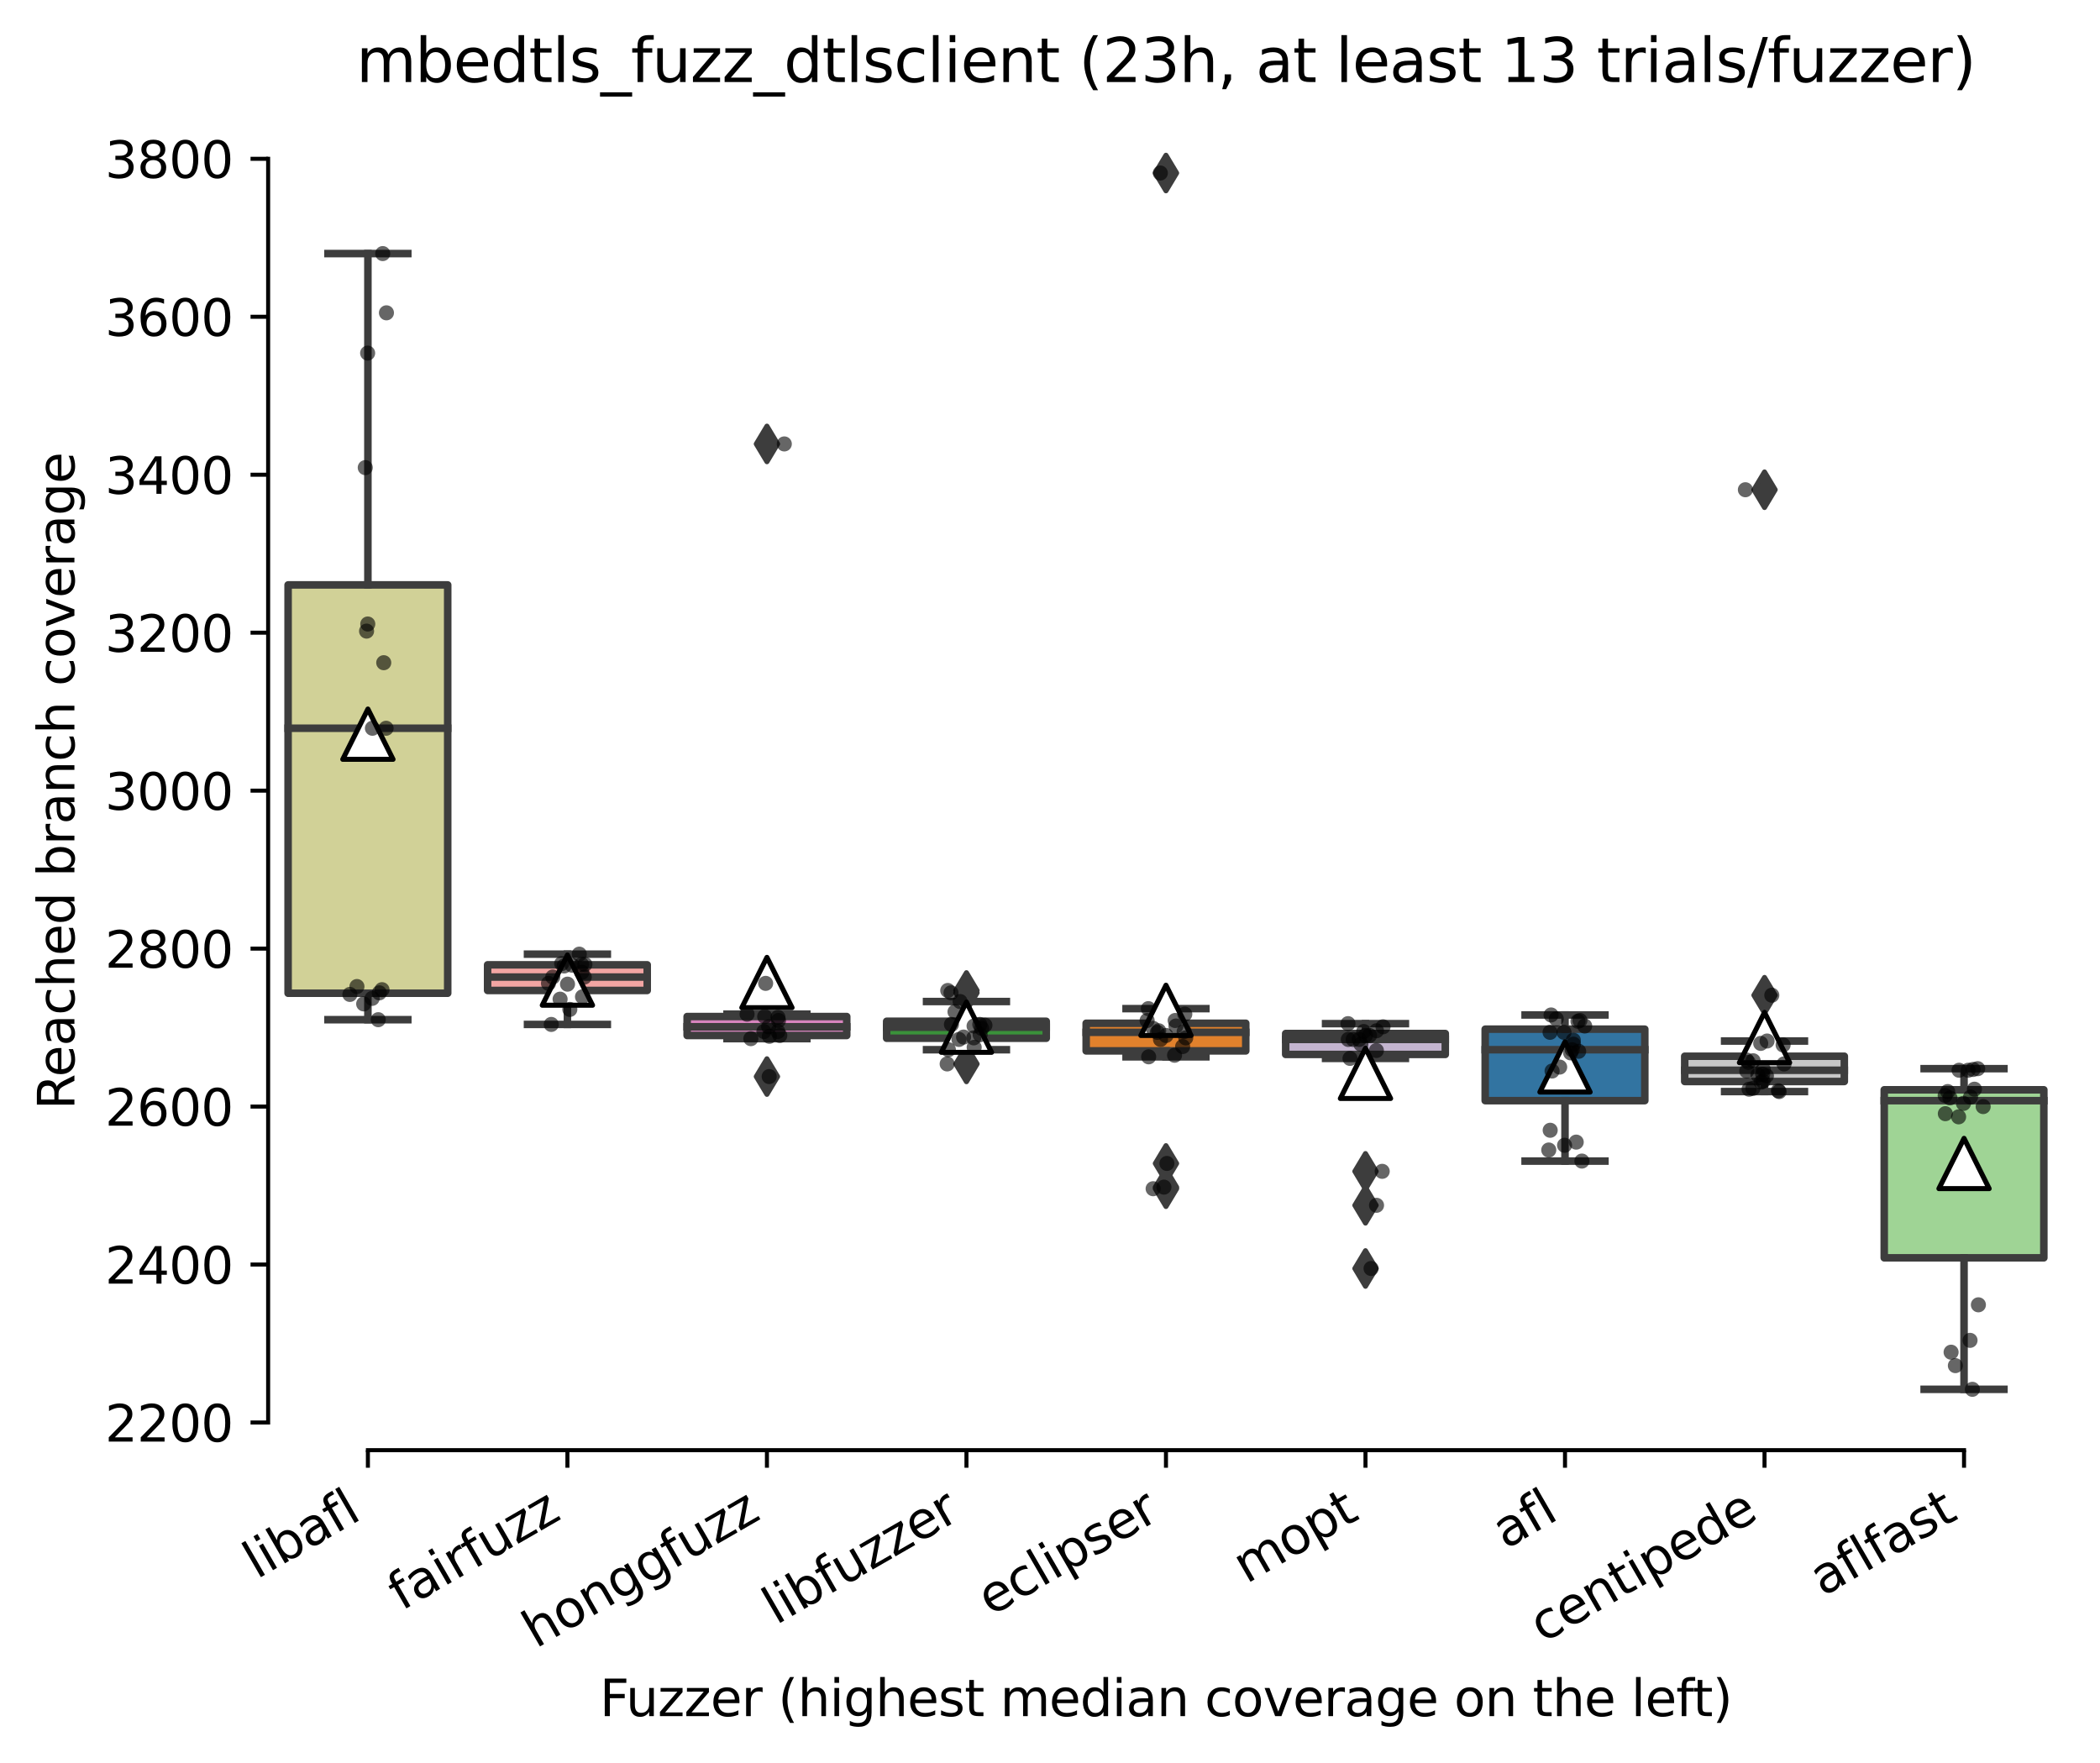 <?xml version="1.0" encoding="utf-8" standalone="no"?>
<!DOCTYPE svg PUBLIC "-//W3C//DTD SVG 1.1//EN"
  "http://www.w3.org/Graphics/SVG/1.1/DTD/svg11.dtd">
<svg xmlns:xlink="http://www.w3.org/1999/xlink" width="417.648pt" height="350.612pt" viewBox="0 0 417.648 350.612" xmlns="http://www.w3.org/2000/svg" version="1.1">
 <defs>
  <style type="text/css">*{stroke-linejoin: round; stroke-linecap: butt}</style>
 </defs>
 <g id="figure_1">
  <g id="patch_1">
   <path d="M 0 350.612 
L 417.648 350.612 
L 417.648 0 
L 0 0 
z
" style="fill: #ffffff"/>
  </g>
  <g id="axes_1">
   <g id="patch_2">
    <path d="M 53.328 288.43 
L 410.448 288.43 
L 410.448 22.318 
L 53.328 22.318 
z
" style="fill: #ffffff"/>
   </g>
   <g id="patch_3">
    <path d="M 57.296 197.553 
L 89.04 197.553 
L 89.04 116.337 
L 57.296 116.337 
L 57.296 197.553 
z
" clip-path="url(#pa4bce9bf0c)" style="fill: #d1d197; stroke: #3d3d3d; stroke-width: 1.5; stroke-linejoin: miter"/>
   </g>
   <g id="patch_4">
    <path d="M 96.976 197.003 
L 128.72 197.003 
L 128.72 191.898 
L 96.976 191.898 
L 96.976 197.003 
z
" clip-path="url(#pa4bce9bf0c)" style="fill: #f2a5a3; stroke: #3d3d3d; stroke-width: 1.5; stroke-linejoin: miter"/>
   </g>
   <g id="patch_5">
    <path d="M 136.656 205.957 
L 168.4 205.957 
L 168.4 202.187 
L 136.656 202.187 
L 136.656 205.957 
z
" clip-path="url(#pa4bce9bf0c)" style="fill: #d684bd; stroke: #3d3d3d; stroke-width: 1.5; stroke-linejoin: miter"/>
   </g>
   <g id="patch_6">
    <path d="M 176.336 206.507 
L 208.08 206.507 
L 208.08 203.13 
L 176.336 203.13 
L 176.336 206.507 
z
" clip-path="url(#pa4bce9bf0c)" style="fill: #3a923a; stroke: #3d3d3d; stroke-width: 1.5; stroke-linejoin: miter"/>
   </g>
   <g id="patch_7">
    <path d="M 216.016 209.021 
L 247.76 209.021 
L 247.76 203.522 
L 216.016 203.522 
L 216.016 209.021 
z
" clip-path="url(#pa4bce9bf0c)" style="fill: #e1812c; stroke: #3d3d3d; stroke-width: 1.5; stroke-linejoin: miter"/>
   </g>
   <g id="patch_8">
    <path d="M 255.696 209.728 
L 287.44 209.728 
L 287.44 205.565 
L 255.696 205.565 
L 255.696 209.728 
z
" clip-path="url(#pa4bce9bf0c)" style="fill: #c4b5d0; stroke: #3d3d3d; stroke-width: 1.5; stroke-linejoin: miter"/>
   </g>
   <g id="patch_9">
    <path d="M 295.376 218.917 
L 327.12 218.917 
L 327.12 204.701 
L 295.376 204.701 
L 295.376 218.917 
z
" clip-path="url(#pa4bce9bf0c)" style="fill: #3274a1; stroke: #3d3d3d; stroke-width: 1.5; stroke-linejoin: miter"/>
   </g>
   <g id="patch_10">
    <path d="M 335.056 215.108 
L 366.8 215.108 
L 366.8 210.081 
L 335.056 210.081 
L 335.056 215.108 
z
" clip-path="url(#pa4bce9bf0c)" style="fill: #c7c7c7; stroke: #3d3d3d; stroke-width: 1.5; stroke-linejoin: miter"/>
   </g>
   <g id="patch_11">
    <path d="M 374.736 250.178 
L 406.48 250.178 
L 406.48 216.757 
L 374.736 216.757 
L 374.736 250.178 
z
" clip-path="url(#pa4bce9bf0c)" style="fill: #9fd495; stroke: #3d3d3d; stroke-width: 1.5; stroke-linejoin: miter"/>
   </g>
   <g id="matplotlib.axis_1">
    <g id="xtick_1">
     <g id="line2d_1">
      <defs>
       <path id="mec949f709b" d="M 0 0 
L 0 3.5 
" style="stroke: #000000; stroke-width: 0.8"/>
      </defs>
      <g>
       <use xlink:href="#mec949f709b" x="73.168" y="288.43" style="stroke: #000000; stroke-width: 0.8"/>
      </g>
     </g>
     <g id="text_1">
      <!-- libafl -->
      <g transform="translate(51.057 314.176) rotate(-30) scale(0.1 -0.1)">
       <defs>
        <path id="DejaVuSans-6c" d="M 603 4863 
L 1178 4863 
L 1178 0 
L 603 0 
L 603 4863 
z
" transform="scale(0.016)"/>
        <path id="DejaVuSans-69" d="M 603 3500 
L 1178 3500 
L 1178 0 
L 603 0 
L 603 3500 
z
M 603 4863 
L 1178 4863 
L 1178 4134 
L 603 4134 
L 603 4863 
z
" transform="scale(0.016)"/>
        <path id="DejaVuSans-62" d="M 3116 1747 
Q 3116 2381 2855 2742 
Q 2594 3103 2138 3103 
Q 1681 3103 1420 2742 
Q 1159 2381 1159 1747 
Q 1159 1113 1420 752 
Q 1681 391 2138 391 
Q 2594 391 2855 752 
Q 3116 1113 3116 1747 
z
M 1159 2969 
Q 1341 3281 1617 3432 
Q 1894 3584 2278 3584 
Q 2916 3584 3314 3078 
Q 3713 2572 3713 1747 
Q 3713 922 3314 415 
Q 2916 -91 2278 -91 
Q 1894 -91 1617 61 
Q 1341 213 1159 525 
L 1159 0 
L 581 0 
L 581 4863 
L 1159 4863 
L 1159 2969 
z
" transform="scale(0.016)"/>
        <path id="DejaVuSans-61" d="M 2194 1759 
Q 1497 1759 1228 1600 
Q 959 1441 959 1056 
Q 959 750 1161 570 
Q 1363 391 1709 391 
Q 2188 391 2477 730 
Q 2766 1069 2766 1631 
L 2766 1759 
L 2194 1759 
z
M 3341 1997 
L 3341 0 
L 2766 0 
L 2766 531 
Q 2569 213 2275 61 
Q 1981 -91 1556 -91 
Q 1019 -91 701 211 
Q 384 513 384 1019 
Q 384 1609 779 1909 
Q 1175 2209 1959 2209 
L 2766 2209 
L 2766 2266 
Q 2766 2663 2505 2880 
Q 2244 3097 1772 3097 
Q 1472 3097 1187 3025 
Q 903 2953 641 2809 
L 641 3341 
Q 956 3463 1253 3523 
Q 1550 3584 1831 3584 
Q 2591 3584 2966 3190 
Q 3341 2797 3341 1997 
z
" transform="scale(0.016)"/>
        <path id="DejaVuSans-66" d="M 2375 4863 
L 2375 4384 
L 1825 4384 
Q 1516 4384 1395 4259 
Q 1275 4134 1275 3809 
L 1275 3500 
L 2222 3500 
L 2222 3053 
L 1275 3053 
L 1275 0 
L 697 0 
L 697 3053 
L 147 3053 
L 147 3500 
L 697 3500 
L 697 3744 
Q 697 4328 969 4595 
Q 1241 4863 1831 4863 
L 2375 4863 
z
" transform="scale(0.016)"/>
       </defs>
       <use xlink:href="#DejaVuSans-6c"/>
       <use xlink:href="#DejaVuSans-69" x="27.783"/>
       <use xlink:href="#DejaVuSans-62" x="55.566"/>
       <use xlink:href="#DejaVuSans-61" x="119.043"/>
       <use xlink:href="#DejaVuSans-66" x="180.322"/>
       <use xlink:href="#DejaVuSans-6c" x="215.527"/>
      </g>
     </g>
    </g>
    <g id="xtick_2">
     <g id="line2d_2">
      <g>
       <use xlink:href="#mec949f709b" x="112.848" y="288.43" style="stroke: #000000; stroke-width: 0.8"/>
      </g>
     </g>
     <g id="text_2">
      <!-- fairfuzz -->
      <g transform="translate(79.859 320.457) rotate(-30) scale(0.1 -0.1)">
       <defs>
        <path id="DejaVuSans-72" d="M 2631 2963 
Q 2534 3019 2420 3045 
Q 2306 3072 2169 3072 
Q 1681 3072 1420 2755 
Q 1159 2438 1159 1844 
L 1159 0 
L 581 0 
L 581 3500 
L 1159 3500 
L 1159 2956 
Q 1341 3275 1631 3429 
Q 1922 3584 2338 3584 
Q 2397 3584 2469 3576 
Q 2541 3569 2628 3553 
L 2631 2963 
z
" transform="scale(0.016)"/>
        <path id="DejaVuSans-75" d="M 544 1381 
L 544 3500 
L 1119 3500 
L 1119 1403 
Q 1119 906 1312 657 
Q 1506 409 1894 409 
Q 2359 409 2629 706 
Q 2900 1003 2900 1516 
L 2900 3500 
L 3475 3500 
L 3475 0 
L 2900 0 
L 2900 538 
Q 2691 219 2414 64 
Q 2138 -91 1772 -91 
Q 1169 -91 856 284 
Q 544 659 544 1381 
z
M 1991 3584 
L 1991 3584 
z
" transform="scale(0.016)"/>
        <path id="DejaVuSans-7a" d="M 353 3500 
L 3084 3500 
L 3084 2975 
L 922 459 
L 3084 459 
L 3084 0 
L 275 0 
L 275 525 
L 2438 3041 
L 353 3041 
L 353 3500 
z
" transform="scale(0.016)"/>
       </defs>
       <use xlink:href="#DejaVuSans-66"/>
       <use xlink:href="#DejaVuSans-61" x="35.205"/>
       <use xlink:href="#DejaVuSans-69" x="96.484"/>
       <use xlink:href="#DejaVuSans-72" x="124.268"/>
       <use xlink:href="#DejaVuSans-66" x="165.381"/>
       <use xlink:href="#DejaVuSans-75" x="200.586"/>
       <use xlink:href="#DejaVuSans-7a" x="263.965"/>
       <use xlink:href="#DejaVuSans-7a" x="316.455"/>
      </g>
     </g>
    </g>
    <g id="xtick_3">
     <g id="line2d_3">
      <g>
       <use xlink:href="#mec949f709b" x="152.528" y="288.43" style="stroke: #000000; stroke-width: 0.8"/>
      </g>
     </g>
     <g id="text_3">
      <!-- honggfuzz -->
      <g transform="translate(106.589 327.933) rotate(-30) scale(0.1 -0.1)">
       <defs>
        <path id="DejaVuSans-68" d="M 3513 2113 
L 3513 0 
L 2938 0 
L 2938 2094 
Q 2938 2591 2744 2837 
Q 2550 3084 2163 3084 
Q 1697 3084 1428 2787 
Q 1159 2491 1159 1978 
L 1159 0 
L 581 0 
L 581 4863 
L 1159 4863 
L 1159 2956 
Q 1366 3272 1645 3428 
Q 1925 3584 2291 3584 
Q 2894 3584 3203 3211 
Q 3513 2838 3513 2113 
z
" transform="scale(0.016)"/>
        <path id="DejaVuSans-6f" d="M 1959 3097 
Q 1497 3097 1228 2736 
Q 959 2375 959 1747 
Q 959 1119 1226 758 
Q 1494 397 1959 397 
Q 2419 397 2687 759 
Q 2956 1122 2956 1747 
Q 2956 2369 2687 2733 
Q 2419 3097 1959 3097 
z
M 1959 3584 
Q 2709 3584 3137 3096 
Q 3566 2609 3566 1747 
Q 3566 888 3137 398 
Q 2709 -91 1959 -91 
Q 1206 -91 779 398 
Q 353 888 353 1747 
Q 353 2609 779 3096 
Q 1206 3584 1959 3584 
z
" transform="scale(0.016)"/>
        <path id="DejaVuSans-6e" d="M 3513 2113 
L 3513 0 
L 2938 0 
L 2938 2094 
Q 2938 2591 2744 2837 
Q 2550 3084 2163 3084 
Q 1697 3084 1428 2787 
Q 1159 2491 1159 1978 
L 1159 0 
L 581 0 
L 581 3500 
L 1159 3500 
L 1159 2956 
Q 1366 3272 1645 3428 
Q 1925 3584 2291 3584 
Q 2894 3584 3203 3211 
Q 3513 2838 3513 2113 
z
" transform="scale(0.016)"/>
        <path id="DejaVuSans-67" d="M 2906 1791 
Q 2906 2416 2648 2759 
Q 2391 3103 1925 3103 
Q 1463 3103 1205 2759 
Q 947 2416 947 1791 
Q 947 1169 1205 825 
Q 1463 481 1925 481 
Q 2391 481 2648 825 
Q 2906 1169 2906 1791 
z
M 3481 434 
Q 3481 -459 3084 -895 
Q 2688 -1331 1869 -1331 
Q 1566 -1331 1297 -1286 
Q 1028 -1241 775 -1147 
L 775 -588 
Q 1028 -725 1275 -790 
Q 1522 -856 1778 -856 
Q 2344 -856 2625 -561 
Q 2906 -266 2906 331 
L 2906 616 
Q 2728 306 2450 153 
Q 2172 0 1784 0 
Q 1141 0 747 490 
Q 353 981 353 1791 
Q 353 2603 747 3093 
Q 1141 3584 1784 3584 
Q 2172 3584 2450 3431 
Q 2728 3278 2906 2969 
L 2906 3500 
L 3481 3500 
L 3481 434 
z
" transform="scale(0.016)"/>
       </defs>
       <use xlink:href="#DejaVuSans-68"/>
       <use xlink:href="#DejaVuSans-6f" x="63.379"/>
       <use xlink:href="#DejaVuSans-6e" x="124.561"/>
       <use xlink:href="#DejaVuSans-67" x="187.939"/>
       <use xlink:href="#DejaVuSans-67" x="251.416"/>
       <use xlink:href="#DejaVuSans-66" x="314.893"/>
       <use xlink:href="#DejaVuSans-75" x="350.098"/>
       <use xlink:href="#DejaVuSans-7a" x="413.477"/>
       <use xlink:href="#DejaVuSans-7a" x="465.967"/>
      </g>
     </g>
    </g>
    <g id="xtick_4">
     <g id="line2d_4">
      <g>
       <use xlink:href="#mec949f709b" x="192.208" y="288.43" style="stroke: #000000; stroke-width: 0.8"/>
      </g>
     </g>
     <g id="text_4">
      <!-- libfuzzer -->
      <g transform="translate(154.342 323.272) rotate(-30) scale(0.1 -0.1)">
       <defs>
        <path id="DejaVuSans-65" d="M 3597 1894 
L 3597 1613 
L 953 1613 
Q 991 1019 1311 708 
Q 1631 397 2203 397 
Q 2534 397 2845 478 
Q 3156 559 3463 722 
L 3463 178 
Q 3153 47 2828 -22 
Q 2503 -91 2169 -91 
Q 1331 -91 842 396 
Q 353 884 353 1716 
Q 353 2575 817 3079 
Q 1281 3584 2069 3584 
Q 2775 3584 3186 3129 
Q 3597 2675 3597 1894 
z
M 3022 2063 
Q 3016 2534 2758 2815 
Q 2500 3097 2075 3097 
Q 1594 3097 1305 2825 
Q 1016 2553 972 2059 
L 3022 2063 
z
" transform="scale(0.016)"/>
       </defs>
       <use xlink:href="#DejaVuSans-6c"/>
       <use xlink:href="#DejaVuSans-69" x="27.783"/>
       <use xlink:href="#DejaVuSans-62" x="55.566"/>
       <use xlink:href="#DejaVuSans-66" x="119.043"/>
       <use xlink:href="#DejaVuSans-75" x="154.248"/>
       <use xlink:href="#DejaVuSans-7a" x="217.627"/>
       <use xlink:href="#DejaVuSans-7a" x="270.117"/>
       <use xlink:href="#DejaVuSans-65" x="322.607"/>
       <use xlink:href="#DejaVuSans-72" x="384.131"/>
      </g>
     </g>
    </g>
    <g id="xtick_5">
     <g id="line2d_5">
      <g>
       <use xlink:href="#mec949f709b" x="231.888" y="288.43" style="stroke: #000000; stroke-width: 0.8"/>
      </g>
     </g>
     <g id="text_5">
      <!-- eclipser -->
      <g transform="translate(197.048 321.525) rotate(-30) scale(0.1 -0.1)">
       <defs>
        <path id="DejaVuSans-63" d="M 3122 3366 
L 3122 2828 
Q 2878 2963 2633 3030 
Q 2388 3097 2138 3097 
Q 1578 3097 1268 2742 
Q 959 2388 959 1747 
Q 959 1106 1268 751 
Q 1578 397 2138 397 
Q 2388 397 2633 464 
Q 2878 531 3122 666 
L 3122 134 
Q 2881 22 2623 -34 
Q 2366 -91 2075 -91 
Q 1284 -91 818 406 
Q 353 903 353 1747 
Q 353 2603 823 3093 
Q 1294 3584 2113 3584 
Q 2378 3584 2631 3529 
Q 2884 3475 3122 3366 
z
" transform="scale(0.016)"/>
        <path id="DejaVuSans-70" d="M 1159 525 
L 1159 -1331 
L 581 -1331 
L 581 3500 
L 1159 3500 
L 1159 2969 
Q 1341 3281 1617 3432 
Q 1894 3584 2278 3584 
Q 2916 3584 3314 3078 
Q 3713 2572 3713 1747 
Q 3713 922 3314 415 
Q 2916 -91 2278 -91 
Q 1894 -91 1617 61 
Q 1341 213 1159 525 
z
M 3116 1747 
Q 3116 2381 2855 2742 
Q 2594 3103 2138 3103 
Q 1681 3103 1420 2742 
Q 1159 2381 1159 1747 
Q 1159 1113 1420 752 
Q 1681 391 2138 391 
Q 2594 391 2855 752 
Q 3116 1113 3116 1747 
z
" transform="scale(0.016)"/>
        <path id="DejaVuSans-73" d="M 2834 3397 
L 2834 2853 
Q 2591 2978 2328 3040 
Q 2066 3103 1784 3103 
Q 1356 3103 1142 2972 
Q 928 2841 928 2578 
Q 928 2378 1081 2264 
Q 1234 2150 1697 2047 
L 1894 2003 
Q 2506 1872 2764 1633 
Q 3022 1394 3022 966 
Q 3022 478 2636 193 
Q 2250 -91 1575 -91 
Q 1294 -91 989 -36 
Q 684 19 347 128 
L 347 722 
Q 666 556 975 473 
Q 1284 391 1588 391 
Q 1994 391 2212 530 
Q 2431 669 2431 922 
Q 2431 1156 2273 1281 
Q 2116 1406 1581 1522 
L 1381 1569 
Q 847 1681 609 1914 
Q 372 2147 372 2553 
Q 372 3047 722 3315 
Q 1072 3584 1716 3584 
Q 2034 3584 2315 3537 
Q 2597 3491 2834 3397 
z
" transform="scale(0.016)"/>
       </defs>
       <use xlink:href="#DejaVuSans-65"/>
       <use xlink:href="#DejaVuSans-63" x="61.523"/>
       <use xlink:href="#DejaVuSans-6c" x="116.504"/>
       <use xlink:href="#DejaVuSans-69" x="144.287"/>
       <use xlink:href="#DejaVuSans-70" x="172.07"/>
       <use xlink:href="#DejaVuSans-73" x="235.547"/>
       <use xlink:href="#DejaVuSans-65" x="287.646"/>
       <use xlink:href="#DejaVuSans-72" x="349.17"/>
      </g>
     </g>
    </g>
    <g id="xtick_6">
     <g id="line2d_6">
      <g>
       <use xlink:href="#mec949f709b" x="271.568" y="288.43" style="stroke: #000000; stroke-width: 0.8"/>
      </g>
     </g>
     <g id="text_6">
      <!-- mopt -->
      <g transform="translate(247.901 315.075) rotate(-30) scale(0.1 -0.1)">
       <defs>
        <path id="DejaVuSans-6d" d="M 3328 2828 
Q 3544 3216 3844 3400 
Q 4144 3584 4550 3584 
Q 5097 3584 5394 3201 
Q 5691 2819 5691 2113 
L 5691 0 
L 5113 0 
L 5113 2094 
Q 5113 2597 4934 2840 
Q 4756 3084 4391 3084 
Q 3944 3084 3684 2787 
Q 3425 2491 3425 1978 
L 3425 0 
L 2847 0 
L 2847 2094 
Q 2847 2600 2669 2842 
Q 2491 3084 2119 3084 
Q 1678 3084 1418 2786 
Q 1159 2488 1159 1978 
L 1159 0 
L 581 0 
L 581 3500 
L 1159 3500 
L 1159 2956 
Q 1356 3278 1631 3431 
Q 1906 3584 2284 3584 
Q 2666 3584 2933 3390 
Q 3200 3197 3328 2828 
z
" transform="scale(0.016)"/>
        <path id="DejaVuSans-74" d="M 1172 4494 
L 1172 3500 
L 2356 3500 
L 2356 3053 
L 1172 3053 
L 1172 1153 
Q 1172 725 1289 603 
Q 1406 481 1766 481 
L 2356 481 
L 2356 0 
L 1766 0 
Q 1100 0 847 248 
Q 594 497 594 1153 
L 594 3053 
L 172 3053 
L 172 3500 
L 594 3500 
L 594 4494 
L 1172 4494 
z
" transform="scale(0.016)"/>
       </defs>
       <use xlink:href="#DejaVuSans-6d"/>
       <use xlink:href="#DejaVuSans-6f" x="97.412"/>
       <use xlink:href="#DejaVuSans-70" x="158.594"/>
       <use xlink:href="#DejaVuSans-74" x="222.07"/>
      </g>
     </g>
    </g>
    <g id="xtick_7">
     <g id="line2d_7">
      <g>
       <use xlink:href="#mec949f709b" x="311.248" y="288.43" style="stroke: #000000; stroke-width: 0.8"/>
      </g>
     </g>
     <g id="text_7">
      <!-- afl -->
      <g transform="translate(299.447 308.224) rotate(-30) scale(0.1 -0.1)">
       <use xlink:href="#DejaVuSans-61"/>
       <use xlink:href="#DejaVuSans-66" x="61.279"/>
       <use xlink:href="#DejaVuSans-6c" x="96.484"/>
      </g>
     </g>
    </g>
    <g id="xtick_8">
     <g id="line2d_8">
      <g>
       <use xlink:href="#mec949f709b" x="350.928" y="288.43" style="stroke: #000000; stroke-width: 0.8"/>
      </g>
     </g>
     <g id="text_8">
      <!-- centipede -->
      <g transform="translate(306.855 326.856) rotate(-30) scale(0.1 -0.1)">
       <defs>
        <path id="DejaVuSans-64" d="M 2906 2969 
L 2906 4863 
L 3481 4863 
L 3481 0 
L 2906 0 
L 2906 525 
Q 2725 213 2448 61 
Q 2172 -91 1784 -91 
Q 1150 -91 751 415 
Q 353 922 353 1747 
Q 353 2572 751 3078 
Q 1150 3584 1784 3584 
Q 2172 3584 2448 3432 
Q 2725 3281 2906 2969 
z
M 947 1747 
Q 947 1113 1208 752 
Q 1469 391 1925 391 
Q 2381 391 2643 752 
Q 2906 1113 2906 1747 
Q 2906 2381 2643 2742 
Q 2381 3103 1925 3103 
Q 1469 3103 1208 2742 
Q 947 2381 947 1747 
z
" transform="scale(0.016)"/>
       </defs>
       <use xlink:href="#DejaVuSans-63"/>
       <use xlink:href="#DejaVuSans-65" x="54.98"/>
       <use xlink:href="#DejaVuSans-6e" x="116.504"/>
       <use xlink:href="#DejaVuSans-74" x="179.883"/>
       <use xlink:href="#DejaVuSans-69" x="219.092"/>
       <use xlink:href="#DejaVuSans-70" x="246.875"/>
       <use xlink:href="#DejaVuSans-65" x="310.352"/>
       <use xlink:href="#DejaVuSans-64" x="371.875"/>
       <use xlink:href="#DejaVuSans-65" x="435.352"/>
      </g>
     </g>
    </g>
    <g id="xtick_9">
     <g id="line2d_9">
      <g>
       <use xlink:href="#mec949f709b" x="390.608" y="288.43" style="stroke: #000000; stroke-width: 0.8"/>
      </g>
     </g>
     <g id="text_9">
      <!-- aflfast -->
      <g transform="translate(362.544 317.613) rotate(-30) scale(0.1 -0.1)">
       <use xlink:href="#DejaVuSans-61"/>
       <use xlink:href="#DejaVuSans-66" x="61.279"/>
       <use xlink:href="#DejaVuSans-6c" x="96.484"/>
       <use xlink:href="#DejaVuSans-66" x="124.268"/>
       <use xlink:href="#DejaVuSans-61" x="159.473"/>
       <use xlink:href="#DejaVuSans-73" x="220.752"/>
       <use xlink:href="#DejaVuSans-74" x="272.852"/>
      </g>
     </g>
    </g>
    <g id="text_10">
     <!-- Fuzzer (highest median coverage on the left) -->
     <g transform="translate(119.27 341.333) scale(0.1 -0.1)">
      <defs>
       <path id="DejaVuSans-46" d="M 628 4666 
L 3309 4666 
L 3309 4134 
L 1259 4134 
L 1259 2759 
L 3109 2759 
L 3109 2228 
L 1259 2228 
L 1259 0 
L 628 0 
L 628 4666 
z
" transform="scale(0.016)"/>
       <path id="DejaVuSans-20" transform="scale(0.016)"/>
       <path id="DejaVuSans-28" d="M 1984 4856 
Q 1566 4138 1362 3434 
Q 1159 2731 1159 2009 
Q 1159 1288 1364 580 
Q 1569 -128 1984 -844 
L 1484 -844 
Q 1016 -109 783 600 
Q 550 1309 550 2009 
Q 550 2706 781 3412 
Q 1013 4119 1484 4856 
L 1984 4856 
z
" transform="scale(0.016)"/>
       <path id="DejaVuSans-76" d="M 191 3500 
L 800 3500 
L 1894 563 
L 2988 3500 
L 3597 3500 
L 2284 0 
L 1503 0 
L 191 3500 
z
" transform="scale(0.016)"/>
       <path id="DejaVuSans-29" d="M 513 4856 
L 1013 4856 
Q 1481 4119 1714 3412 
Q 1947 2706 1947 2009 
Q 1947 1309 1714 600 
Q 1481 -109 1013 -844 
L 513 -844 
Q 928 -128 1133 580 
Q 1338 1288 1338 2009 
Q 1338 2731 1133 3434 
Q 928 4138 513 4856 
z
" transform="scale(0.016)"/>
      </defs>
      <use xlink:href="#DejaVuSans-46"/>
      <use xlink:href="#DejaVuSans-75" x="52.02"/>
      <use xlink:href="#DejaVuSans-7a" x="115.398"/>
      <use xlink:href="#DejaVuSans-7a" x="167.889"/>
      <use xlink:href="#DejaVuSans-65" x="220.379"/>
      <use xlink:href="#DejaVuSans-72" x="281.902"/>
      <use xlink:href="#DejaVuSans-20" x="323.016"/>
      <use xlink:href="#DejaVuSans-28" x="354.803"/>
      <use xlink:href="#DejaVuSans-68" x="393.816"/>
      <use xlink:href="#DejaVuSans-69" x="457.195"/>
      <use xlink:href="#DejaVuSans-67" x="484.979"/>
      <use xlink:href="#DejaVuSans-68" x="548.455"/>
      <use xlink:href="#DejaVuSans-65" x="611.834"/>
      <use xlink:href="#DejaVuSans-73" x="673.357"/>
      <use xlink:href="#DejaVuSans-74" x="725.457"/>
      <use xlink:href="#DejaVuSans-20" x="764.666"/>
      <use xlink:href="#DejaVuSans-6d" x="796.453"/>
      <use xlink:href="#DejaVuSans-65" x="893.865"/>
      <use xlink:href="#DejaVuSans-64" x="955.389"/>
      <use xlink:href="#DejaVuSans-69" x="1018.865"/>
      <use xlink:href="#DejaVuSans-61" x="1046.648"/>
      <use xlink:href="#DejaVuSans-6e" x="1107.928"/>
      <use xlink:href="#DejaVuSans-20" x="1171.307"/>
      <use xlink:href="#DejaVuSans-63" x="1203.094"/>
      <use xlink:href="#DejaVuSans-6f" x="1258.074"/>
      <use xlink:href="#DejaVuSans-76" x="1319.256"/>
      <use xlink:href="#DejaVuSans-65" x="1378.436"/>
      <use xlink:href="#DejaVuSans-72" x="1439.959"/>
      <use xlink:href="#DejaVuSans-61" x="1481.072"/>
      <use xlink:href="#DejaVuSans-67" x="1542.352"/>
      <use xlink:href="#DejaVuSans-65" x="1605.828"/>
      <use xlink:href="#DejaVuSans-20" x="1667.352"/>
      <use xlink:href="#DejaVuSans-6f" x="1699.139"/>
      <use xlink:href="#DejaVuSans-6e" x="1760.32"/>
      <use xlink:href="#DejaVuSans-20" x="1823.699"/>
      <use xlink:href="#DejaVuSans-74" x="1855.486"/>
      <use xlink:href="#DejaVuSans-68" x="1894.695"/>
      <use xlink:href="#DejaVuSans-65" x="1958.074"/>
      <use xlink:href="#DejaVuSans-20" x="2019.598"/>
      <use xlink:href="#DejaVuSans-6c" x="2051.385"/>
      <use xlink:href="#DejaVuSans-65" x="2079.168"/>
      <use xlink:href="#DejaVuSans-66" x="2140.691"/>
      <use xlink:href="#DejaVuSans-74" x="2174.146"/>
      <use xlink:href="#DejaVuSans-29" x="2213.355"/>
     </g>
    </g>
   </g>
   <g id="matplotlib.axis_2">
    <g id="ytick_1">
     <g id="line2d_10">
      <defs>
       <path id="mca4898eeb3" d="M 0 0 
L -3.5 0 
" style="stroke: #000000; stroke-width: 0.8"/>
      </defs>
      <g>
       <use xlink:href="#mca4898eeb3" x="53.328" y="282.932" style="stroke: #000000; stroke-width: 0.8"/>
      </g>
     </g>
     <g id="text_11">
      <!-- 2200 -->
      <g transform="translate(20.878 286.731) scale(0.1 -0.1)">
       <defs>
        <path id="DejaVuSans-32" d="M 1228 531 
L 3431 531 
L 3431 0 
L 469 0 
L 469 531 
Q 828 903 1448 1529 
Q 2069 2156 2228 2338 
Q 2531 2678 2651 2914 
Q 2772 3150 2772 3378 
Q 2772 3750 2511 3984 
Q 2250 4219 1831 4219 
Q 1534 4219 1204 4116 
Q 875 4013 500 3803 
L 500 4441 
Q 881 4594 1212 4672 
Q 1544 4750 1819 4750 
Q 2544 4750 2975 4387 
Q 3406 4025 3406 3419 
Q 3406 3131 3298 2873 
Q 3191 2616 2906 2266 
Q 2828 2175 2409 1742 
Q 1991 1309 1228 531 
z
" transform="scale(0.016)"/>
        <path id="DejaVuSans-30" d="M 2034 4250 
Q 1547 4250 1301 3770 
Q 1056 3291 1056 2328 
Q 1056 1369 1301 889 
Q 1547 409 2034 409 
Q 2525 409 2770 889 
Q 3016 1369 3016 2328 
Q 3016 3291 2770 3770 
Q 2525 4250 2034 4250 
z
M 2034 4750 
Q 2819 4750 3233 4129 
Q 3647 3509 3647 2328 
Q 3647 1150 3233 529 
Q 2819 -91 2034 -91 
Q 1250 -91 836 529 
Q 422 1150 422 2328 
Q 422 3509 836 4129 
Q 1250 4750 2034 4750 
z
" transform="scale(0.016)"/>
       </defs>
       <use xlink:href="#DejaVuSans-32"/>
       <use xlink:href="#DejaVuSans-32" x="63.623"/>
       <use xlink:href="#DejaVuSans-30" x="127.246"/>
       <use xlink:href="#DejaVuSans-30" x="190.869"/>
      </g>
     </g>
    </g>
    <g id="ytick_2">
     <g id="line2d_11">
      <g>
       <use xlink:href="#mca4898eeb3" x="53.328" y="251.514" style="stroke: #000000; stroke-width: 0.8"/>
      </g>
     </g>
     <g id="text_12">
      <!-- 2400 -->
      <g transform="translate(20.878 255.313) scale(0.1 -0.1)">
       <defs>
        <path id="DejaVuSans-34" d="M 2419 4116 
L 825 1625 
L 2419 1625 
L 2419 4116 
z
M 2253 4666 
L 3047 4666 
L 3047 1625 
L 3713 1625 
L 3713 1100 
L 3047 1100 
L 3047 0 
L 2419 0 
L 2419 1100 
L 313 1100 
L 313 1709 
L 2253 4666 
z
" transform="scale(0.016)"/>
       </defs>
       <use xlink:href="#DejaVuSans-32"/>
       <use xlink:href="#DejaVuSans-34" x="63.623"/>
       <use xlink:href="#DejaVuSans-30" x="127.246"/>
       <use xlink:href="#DejaVuSans-30" x="190.869"/>
      </g>
     </g>
    </g>
    <g id="ytick_3">
     <g id="line2d_12">
      <g>
       <use xlink:href="#mca4898eeb3" x="53.328" y="220.096" style="stroke: #000000; stroke-width: 0.8"/>
      </g>
     </g>
     <g id="text_13">
      <!-- 2600 -->
      <g transform="translate(20.878 223.895) scale(0.1 -0.1)">
       <defs>
        <path id="DejaVuSans-36" d="M 2113 2584 
Q 1688 2584 1439 2293 
Q 1191 2003 1191 1497 
Q 1191 994 1439 701 
Q 1688 409 2113 409 
Q 2538 409 2786 701 
Q 3034 994 3034 1497 
Q 3034 2003 2786 2293 
Q 2538 2584 2113 2584 
z
M 3366 4563 
L 3366 3988 
Q 3128 4100 2886 4159 
Q 2644 4219 2406 4219 
Q 1781 4219 1451 3797 
Q 1122 3375 1075 2522 
Q 1259 2794 1537 2939 
Q 1816 3084 2150 3084 
Q 2853 3084 3261 2657 
Q 3669 2231 3669 1497 
Q 3669 778 3244 343 
Q 2819 -91 2113 -91 
Q 1303 -91 875 529 
Q 447 1150 447 2328 
Q 447 3434 972 4092 
Q 1497 4750 2381 4750 
Q 2619 4750 2861 4703 
Q 3103 4656 3366 4563 
z
" transform="scale(0.016)"/>
       </defs>
       <use xlink:href="#DejaVuSans-32"/>
       <use xlink:href="#DejaVuSans-36" x="63.623"/>
       <use xlink:href="#DejaVuSans-30" x="127.246"/>
       <use xlink:href="#DejaVuSans-30" x="190.869"/>
      </g>
     </g>
    </g>
    <g id="ytick_4">
     <g id="line2d_13">
      <g>
       <use xlink:href="#mca4898eeb3" x="53.328" y="188.677" style="stroke: #000000; stroke-width: 0.8"/>
      </g>
     </g>
     <g id="text_14">
      <!-- 2800 -->
      <g transform="translate(20.878 192.477) scale(0.1 -0.1)">
       <defs>
        <path id="DejaVuSans-38" d="M 2034 2216 
Q 1584 2216 1326 1975 
Q 1069 1734 1069 1313 
Q 1069 891 1326 650 
Q 1584 409 2034 409 
Q 2484 409 2743 651 
Q 3003 894 3003 1313 
Q 3003 1734 2745 1975 
Q 2488 2216 2034 2216 
z
M 1403 2484 
Q 997 2584 770 2862 
Q 544 3141 544 3541 
Q 544 4100 942 4425 
Q 1341 4750 2034 4750 
Q 2731 4750 3128 4425 
Q 3525 4100 3525 3541 
Q 3525 3141 3298 2862 
Q 3072 2584 2669 2484 
Q 3125 2378 3379 2068 
Q 3634 1759 3634 1313 
Q 3634 634 3220 271 
Q 2806 -91 2034 -91 
Q 1263 -91 848 271 
Q 434 634 434 1313 
Q 434 1759 690 2068 
Q 947 2378 1403 2484 
z
M 1172 3481 
Q 1172 3119 1398 2916 
Q 1625 2713 2034 2713 
Q 2441 2713 2670 2916 
Q 2900 3119 2900 3481 
Q 2900 3844 2670 4047 
Q 2441 4250 2034 4250 
Q 1625 4250 1398 4047 
Q 1172 3844 1172 3481 
z
" transform="scale(0.016)"/>
       </defs>
       <use xlink:href="#DejaVuSans-32"/>
       <use xlink:href="#DejaVuSans-38" x="63.623"/>
       <use xlink:href="#DejaVuSans-30" x="127.246"/>
       <use xlink:href="#DejaVuSans-30" x="190.869"/>
      </g>
     </g>
    </g>
    <g id="ytick_5">
     <g id="line2d_14">
      <g>
       <use xlink:href="#mca4898eeb3" x="53.328" y="157.259" style="stroke: #000000; stroke-width: 0.8"/>
      </g>
     </g>
     <g id="text_15">
      <!-- 3000 -->
      <g transform="translate(20.878 161.058) scale(0.1 -0.1)">
       <defs>
        <path id="DejaVuSans-33" d="M 2597 2516 
Q 3050 2419 3304 2112 
Q 3559 1806 3559 1356 
Q 3559 666 3084 287 
Q 2609 -91 1734 -91 
Q 1441 -91 1130 -33 
Q 819 25 488 141 
L 488 750 
Q 750 597 1062 519 
Q 1375 441 1716 441 
Q 2309 441 2620 675 
Q 2931 909 2931 1356 
Q 2931 1769 2642 2001 
Q 2353 2234 1838 2234 
L 1294 2234 
L 1294 2753 
L 1863 2753 
Q 2328 2753 2575 2939 
Q 2822 3125 2822 3475 
Q 2822 3834 2567 4026 
Q 2313 4219 1838 4219 
Q 1578 4219 1281 4162 
Q 984 4106 628 3988 
L 628 4550 
Q 988 4650 1302 4700 
Q 1616 4750 1894 4750 
Q 2613 4750 3031 4423 
Q 3450 4097 3450 3541 
Q 3450 3153 3228 2886 
Q 3006 2619 2597 2516 
z
" transform="scale(0.016)"/>
       </defs>
       <use xlink:href="#DejaVuSans-33"/>
       <use xlink:href="#DejaVuSans-30" x="63.623"/>
       <use xlink:href="#DejaVuSans-30" x="127.246"/>
       <use xlink:href="#DejaVuSans-30" x="190.869"/>
      </g>
     </g>
    </g>
    <g id="ytick_6">
     <g id="line2d_15">
      <g>
       <use xlink:href="#mca4898eeb3" x="53.328" y="125.841" style="stroke: #000000; stroke-width: 0.8"/>
      </g>
     </g>
     <g id="text_16">
      <!-- 3200 -->
      <g transform="translate(20.878 129.64) scale(0.1 -0.1)">
       <use xlink:href="#DejaVuSans-33"/>
       <use xlink:href="#DejaVuSans-32" x="63.623"/>
       <use xlink:href="#DejaVuSans-30" x="127.246"/>
       <use xlink:href="#DejaVuSans-30" x="190.869"/>
      </g>
     </g>
    </g>
    <g id="ytick_7">
     <g id="line2d_16">
      <g>
       <use xlink:href="#mca4898eeb3" x="53.328" y="94.423" style="stroke: #000000; stroke-width: 0.8"/>
      </g>
     </g>
     <g id="text_17">
      <!-- 3400 -->
      <g transform="translate(20.878 98.222) scale(0.1 -0.1)">
       <use xlink:href="#DejaVuSans-33"/>
       <use xlink:href="#DejaVuSans-34" x="63.623"/>
       <use xlink:href="#DejaVuSans-30" x="127.246"/>
       <use xlink:href="#DejaVuSans-30" x="190.869"/>
      </g>
     </g>
    </g>
    <g id="ytick_8">
     <g id="line2d_17">
      <g>
       <use xlink:href="#mca4898eeb3" x="53.328" y="63.005" style="stroke: #000000; stroke-width: 0.8"/>
      </g>
     </g>
     <g id="text_18">
      <!-- 3600 -->
      <g transform="translate(20.878 66.804) scale(0.1 -0.1)">
       <use xlink:href="#DejaVuSans-33"/>
       <use xlink:href="#DejaVuSans-36" x="63.623"/>
       <use xlink:href="#DejaVuSans-30" x="127.246"/>
       <use xlink:href="#DejaVuSans-30" x="190.869"/>
      </g>
     </g>
    </g>
    <g id="ytick_9">
     <g id="line2d_18">
      <g>
       <use xlink:href="#mca4898eeb3" x="53.328" y="31.586" style="stroke: #000000; stroke-width: 0.8"/>
      </g>
     </g>
     <g id="text_19">
      <!-- 3800 -->
      <g transform="translate(20.878 35.386) scale(0.1 -0.1)">
       <use xlink:href="#DejaVuSans-33"/>
       <use xlink:href="#DejaVuSans-38" x="63.623"/>
       <use xlink:href="#DejaVuSans-30" x="127.246"/>
       <use xlink:href="#DejaVuSans-30" x="190.869"/>
      </g>
     </g>
    </g>
    <g id="text_20">
     <!-- Reached branch coverage -->
     <g transform="translate(14.798 220.706) rotate(-90) scale(0.1 -0.1)">
      <defs>
       <path id="DejaVuSans-52" d="M 2841 2188 
Q 3044 2119 3236 1894 
Q 3428 1669 3622 1275 
L 4263 0 
L 3584 0 
L 2988 1197 
Q 2756 1666 2539 1819 
Q 2322 1972 1947 1972 
L 1259 1972 
L 1259 0 
L 628 0 
L 628 4666 
L 2053 4666 
Q 2853 4666 3247 4331 
Q 3641 3997 3641 3322 
Q 3641 2881 3436 2590 
Q 3231 2300 2841 2188 
z
M 1259 4147 
L 1259 2491 
L 2053 2491 
Q 2509 2491 2742 2702 
Q 2975 2913 2975 3322 
Q 2975 3731 2742 3939 
Q 2509 4147 2053 4147 
L 1259 4147 
z
" transform="scale(0.016)"/>
      </defs>
      <use xlink:href="#DejaVuSans-52"/>
      <use xlink:href="#DejaVuSans-65" x="64.982"/>
      <use xlink:href="#DejaVuSans-61" x="126.506"/>
      <use xlink:href="#DejaVuSans-63" x="187.785"/>
      <use xlink:href="#DejaVuSans-68" x="242.766"/>
      <use xlink:href="#DejaVuSans-65" x="306.145"/>
      <use xlink:href="#DejaVuSans-64" x="367.668"/>
      <use xlink:href="#DejaVuSans-20" x="431.145"/>
      <use xlink:href="#DejaVuSans-62" x="462.932"/>
      <use xlink:href="#DejaVuSans-72" x="526.408"/>
      <use xlink:href="#DejaVuSans-61" x="567.521"/>
      <use xlink:href="#DejaVuSans-6e" x="628.801"/>
      <use xlink:href="#DejaVuSans-63" x="692.18"/>
      <use xlink:href="#DejaVuSans-68" x="747.16"/>
      <use xlink:href="#DejaVuSans-20" x="810.539"/>
      <use xlink:href="#DejaVuSans-63" x="842.326"/>
      <use xlink:href="#DejaVuSans-6f" x="897.307"/>
      <use xlink:href="#DejaVuSans-76" x="958.488"/>
      <use xlink:href="#DejaVuSans-65" x="1017.668"/>
      <use xlink:href="#DejaVuSans-72" x="1079.191"/>
      <use xlink:href="#DejaVuSans-61" x="1120.305"/>
      <use xlink:href="#DejaVuSans-67" x="1181.584"/>
      <use xlink:href="#DejaVuSans-65" x="1245.061"/>
     </g>
    </g>
   </g>
   <g id="line2d_19">
    <path d="M 73.168 197.553 
L 73.168 202.816 
" clip-path="url(#pa4bce9bf0c)" style="fill: none; stroke: #3d3d3d; stroke-width: 1.5; stroke-linecap: square"/>
   </g>
   <g id="line2d_20">
    <path d="M 73.168 116.337 
L 73.168 50.437 
" clip-path="url(#pa4bce9bf0c)" style="fill: none; stroke: #3d3d3d; stroke-width: 1.5; stroke-linecap: square"/>
   </g>
   <g id="line2d_21">
    <path d="M 65.232 202.816 
L 81.104 202.816 
" clip-path="url(#pa4bce9bf0c)" style="fill: none; stroke: #3d3d3d; stroke-width: 1.5; stroke-linecap: square"/>
   </g>
   <g id="line2d_22">
    <path d="M 65.232 50.437 
L 81.104 50.437 
" clip-path="url(#pa4bce9bf0c)" style="fill: none; stroke: #3d3d3d; stroke-width: 1.5; stroke-linecap: square"/>
   </g>
   <g id="line2d_23"/>
   <g id="line2d_24">
    <path d="M 112.848 197.003 
L 112.848 203.758 
" clip-path="url(#pa4bce9bf0c)" style="fill: none; stroke: #3d3d3d; stroke-width: 1.5; stroke-linecap: square"/>
   </g>
   <g id="line2d_25">
    <path d="M 112.848 191.898 
L 112.848 189.777 
" clip-path="url(#pa4bce9bf0c)" style="fill: none; stroke: #3d3d3d; stroke-width: 1.5; stroke-linecap: square"/>
   </g>
   <g id="line2d_26">
    <path d="M 104.912 203.758 
L 120.784 203.758 
" clip-path="url(#pa4bce9bf0c)" style="fill: none; stroke: #3d3d3d; stroke-width: 1.5; stroke-linecap: square"/>
   </g>
   <g id="line2d_27">
    <path d="M 104.912 189.777 
L 120.784 189.777 
" clip-path="url(#pa4bce9bf0c)" style="fill: none; stroke: #3d3d3d; stroke-width: 1.5; stroke-linecap: square"/>
   </g>
   <g id="line2d_28"/>
   <g id="line2d_29">
    <path d="M 152.528 205.957 
L 152.528 206.586 
" clip-path="url(#pa4bce9bf0c)" style="fill: none; stroke: #3d3d3d; stroke-width: 1.5; stroke-linecap: square"/>
   </g>
   <g id="line2d_30">
    <path d="M 152.528 202.187 
L 152.528 201.716 
" clip-path="url(#pa4bce9bf0c)" style="fill: none; stroke: #3d3d3d; stroke-width: 1.5; stroke-linecap: square"/>
   </g>
   <g id="line2d_31">
    <path d="M 144.592 206.586 
L 160.464 206.586 
" clip-path="url(#pa4bce9bf0c)" style="fill: none; stroke: #3d3d3d; stroke-width: 1.5; stroke-linecap: square"/>
   </g>
   <g id="line2d_32">
    <path d="M 144.592 201.716 
L 160.464 201.716 
" clip-path="url(#pa4bce9bf0c)" style="fill: none; stroke: #3d3d3d; stroke-width: 1.5; stroke-linecap: square"/>
   </g>
   <g id="line2d_33">
    <defs>
     <path id="mf5043cfedb" d="M -0 3.536 
L 2.121 0 
L -0 -3.536 
L -2.121 -0 
z
" style="stroke: #3d3d3d; stroke-linejoin: miter"/>
    </defs>
    <g clip-path="url(#pa4bce9bf0c)">
     <use xlink:href="#mf5043cfedb" x="152.528" y="214.126" style="fill: #3d3d3d; stroke: #3d3d3d; stroke-linejoin: miter"/>
     <use xlink:href="#mf5043cfedb" x="152.528" y="88.296" style="fill: #3d3d3d; stroke: #3d3d3d; stroke-linejoin: miter"/>
     <use xlink:href="#mf5043cfedb" x="152.528" y="195.589" style="fill: #3d3d3d; stroke: #3d3d3d; stroke-linejoin: miter"/>
    </g>
   </g>
   <g id="line2d_34">
    <path d="M 192.208 206.507 
L 192.208 208.785 
" clip-path="url(#pa4bce9bf0c)" style="fill: none; stroke: #3d3d3d; stroke-width: 1.5; stroke-linecap: square"/>
   </g>
   <g id="line2d_35">
    <path d="M 192.208 203.13 
L 192.208 199.202 
" clip-path="url(#pa4bce9bf0c)" style="fill: none; stroke: #3d3d3d; stroke-width: 1.5; stroke-linecap: square"/>
   </g>
   <g id="line2d_36">
    <path d="M 184.272 208.785 
L 200.144 208.785 
" clip-path="url(#pa4bce9bf0c)" style="fill: none; stroke: #3d3d3d; stroke-width: 1.5; stroke-linecap: square"/>
   </g>
   <g id="line2d_37">
    <path d="M 184.272 199.202 
L 200.144 199.202 
" clip-path="url(#pa4bce9bf0c)" style="fill: none; stroke: #3d3d3d; stroke-width: 1.5; stroke-linecap: square"/>
   </g>
   <g id="line2d_38">
    <g clip-path="url(#pa4bce9bf0c)">
     <use xlink:href="#mf5043cfedb" x="192.208" y="211.613" style="fill: #3d3d3d; stroke: #3d3d3d; stroke-linejoin: miter"/>
     <use xlink:href="#mf5043cfedb" x="192.208" y="197.003" style="fill: #3d3d3d; stroke: #3d3d3d; stroke-linejoin: miter"/>
     <use xlink:href="#mf5043cfedb" x="192.208" y="197.474" style="fill: #3d3d3d; stroke: #3d3d3d; stroke-linejoin: miter"/>
    </g>
   </g>
   <g id="line2d_39">
    <path d="M 231.888 209.021 
L 231.888 210.199 
" clip-path="url(#pa4bce9bf0c)" style="fill: none; stroke: #3d3d3d; stroke-width: 1.5; stroke-linecap: square"/>
   </g>
   <g id="line2d_40">
    <path d="M 231.888 203.522 
L 231.888 200.616 
" clip-path="url(#pa4bce9bf0c)" style="fill: none; stroke: #3d3d3d; stroke-width: 1.5; stroke-linecap: square"/>
   </g>
   <g id="line2d_41">
    <path d="M 223.952 210.199 
L 239.824 210.199 
" clip-path="url(#pa4bce9bf0c)" style="fill: none; stroke: #3d3d3d; stroke-width: 1.5; stroke-linecap: square"/>
   </g>
   <g id="line2d_42">
    <path d="M 223.952 200.616 
L 239.824 200.616 
" clip-path="url(#pa4bce9bf0c)" style="fill: none; stroke: #3d3d3d; stroke-width: 1.5; stroke-linecap: square"/>
   </g>
   <g id="line2d_43">
    <g clip-path="url(#pa4bce9bf0c)">
     <use xlink:href="#mf5043cfedb" x="231.888" y="231.406" style="fill: #3d3d3d; stroke: #3d3d3d; stroke-linejoin: miter"/>
     <use xlink:href="#mf5043cfedb" x="231.888" y="236.433" style="fill: #3d3d3d; stroke: #3d3d3d; stroke-linejoin: miter"/>
     <use xlink:href="#mf5043cfedb" x="231.888" y="236.119" style="fill: #3d3d3d; stroke: #3d3d3d; stroke-linejoin: miter"/>
     <use xlink:href="#mf5043cfedb" x="231.888" y="34.414" style="fill: #3d3d3d; stroke: #3d3d3d; stroke-linejoin: miter"/>
    </g>
   </g>
   <g id="line2d_44">
    <path d="M 271.568 209.728 
L 271.568 210.513 
" clip-path="url(#pa4bce9bf0c)" style="fill: none; stroke: #3d3d3d; stroke-width: 1.5; stroke-linecap: square"/>
   </g>
   <g id="line2d_45">
    <path d="M 271.568 205.565 
L 271.568 203.601 
" clip-path="url(#pa4bce9bf0c)" style="fill: none; stroke: #3d3d3d; stroke-width: 1.5; stroke-linecap: square"/>
   </g>
   <g id="line2d_46">
    <path d="M 263.632 210.513 
L 279.504 210.513 
" clip-path="url(#pa4bce9bf0c)" style="fill: none; stroke: #3d3d3d; stroke-width: 1.5; stroke-linecap: square"/>
   </g>
   <g id="line2d_47">
    <path d="M 263.632 203.601 
L 279.504 203.601 
" clip-path="url(#pa4bce9bf0c)" style="fill: none; stroke: #3d3d3d; stroke-width: 1.5; stroke-linecap: square"/>
   </g>
   <g id="line2d_48">
    <g clip-path="url(#pa4bce9bf0c)">
     <use xlink:href="#mf5043cfedb" x="271.568" y="232.977" style="fill: #3d3d3d; stroke: #3d3d3d; stroke-linejoin: miter"/>
     <use xlink:href="#mf5043cfedb" x="271.568" y="252.299" style="fill: #3d3d3d; stroke: #3d3d3d; stroke-linejoin: miter"/>
     <use xlink:href="#mf5043cfedb" x="271.568" y="239.732" style="fill: #3d3d3d; stroke: #3d3d3d; stroke-linejoin: miter"/>
    </g>
   </g>
   <g id="line2d_49">
    <path d="M 311.248 218.917 
L 311.248 230.935 
" clip-path="url(#pa4bce9bf0c)" style="fill: none; stroke: #3d3d3d; stroke-width: 1.5; stroke-linecap: square"/>
   </g>
   <g id="line2d_50">
    <path d="M 311.248 204.701 
L 311.248 201.873 
" clip-path="url(#pa4bce9bf0c)" style="fill: none; stroke: #3d3d3d; stroke-width: 1.5; stroke-linecap: square"/>
   </g>
   <g id="line2d_51">
    <path d="M 303.312 230.935 
L 319.184 230.935 
" clip-path="url(#pa4bce9bf0c)" style="fill: none; stroke: #3d3d3d; stroke-width: 1.5; stroke-linecap: square"/>
   </g>
   <g id="line2d_52">
    <path d="M 303.312 201.873 
L 319.184 201.873 
" clip-path="url(#pa4bce9bf0c)" style="fill: none; stroke: #3d3d3d; stroke-width: 1.5; stroke-linecap: square"/>
   </g>
   <g id="line2d_53"/>
   <g id="line2d_54">
    <path d="M 350.928 215.108 
L 350.928 217.111 
" clip-path="url(#pa4bce9bf0c)" style="fill: none; stroke: #3d3d3d; stroke-width: 1.5; stroke-linecap: square"/>
   </g>
   <g id="line2d_55">
    <path d="M 350.928 210.081 
L 350.928 207.057 
" clip-path="url(#pa4bce9bf0c)" style="fill: none; stroke: #3d3d3d; stroke-width: 1.5; stroke-linecap: square"/>
   </g>
   <g id="line2d_56">
    <path d="M 342.992 217.111 
L 358.864 217.111 
" clip-path="url(#pa4bce9bf0c)" style="fill: none; stroke: #3d3d3d; stroke-width: 1.5; stroke-linecap: square"/>
   </g>
   <g id="line2d_57">
    <path d="M 342.992 207.057 
L 358.864 207.057 
" clip-path="url(#pa4bce9bf0c)" style="fill: none; stroke: #3d3d3d; stroke-width: 1.5; stroke-linecap: square"/>
   </g>
   <g id="line2d_58">
    <g clip-path="url(#pa4bce9bf0c)">
     <use xlink:href="#mf5043cfedb" x="350.928" y="97.408" style="fill: #3d3d3d; stroke: #3d3d3d; stroke-linejoin: miter"/>
     <use xlink:href="#mf5043cfedb" x="350.928" y="197.946" style="fill: #3d3d3d; stroke: #3d3d3d; stroke-linejoin: miter"/>
    </g>
   </g>
   <g id="line2d_59">
    <path d="M 390.608 250.178 
L 390.608 276.334 
" clip-path="url(#pa4bce9bf0c)" style="fill: none; stroke: #3d3d3d; stroke-width: 1.5; stroke-linecap: square"/>
   </g>
   <g id="line2d_60">
    <path d="M 390.608 216.757 
L 390.608 212.555 
" clip-path="url(#pa4bce9bf0c)" style="fill: none; stroke: #3d3d3d; stroke-width: 1.5; stroke-linecap: square"/>
   </g>
   <g id="line2d_61">
    <path d="M 382.672 276.334 
L 398.544 276.334 
" clip-path="url(#pa4bce9bf0c)" style="fill: none; stroke: #3d3d3d; stroke-width: 1.5; stroke-linecap: square"/>
   </g>
   <g id="line2d_62">
    <path d="M 382.672 212.555 
L 398.544 212.555 
" clip-path="url(#pa4bce9bf0c)" style="fill: none; stroke: #3d3d3d; stroke-width: 1.5; stroke-linecap: square"/>
   </g>
   <g id="line2d_63"/>
   <g id="line2d_64">
    <path d="M 57.296 144.849 
L 89.04 144.849 
" clip-path="url(#pa4bce9bf0c)" style="fill: none; stroke: #3d3d3d; stroke-width: 1.5; stroke-linecap: square"/>
   </g>
   <g id="line2d_65">
    <defs>
     <path id="ma3cae042a4" d="M 0 -5 
L -5 5 
L 5 5 
z
" style="stroke: #000000; stroke-linejoin: miter"/>
    </defs>
    <g clip-path="url(#pa4bce9bf0c)">
     <use xlink:href="#ma3cae042a4" x="73.168" y="146.027" style="fill: #ffffff; stroke: #000000; stroke-linejoin: miter"/>
    </g>
   </g>
   <g id="line2d_66">
    <path d="M 96.976 194.333 
L 128.72 194.333 
" clip-path="url(#pa4bce9bf0c)" style="fill: none; stroke: #3d3d3d; stroke-width: 1.5; stroke-linecap: square"/>
   </g>
   <g id="line2d_67">
    <g clip-path="url(#pa4bce9bf0c)">
     <use xlink:href="#ma3cae042a4" x="112.848" y="194.94" style="fill: #ffffff; stroke: #000000; stroke-linejoin: miter"/>
    </g>
   </g>
   <g id="line2d_68">
    <path d="M 136.656 204.229 
L 168.4 204.229 
" clip-path="url(#pa4bce9bf0c)" style="fill: none; stroke: #3d3d3d; stroke-width: 1.5; stroke-linecap: square"/>
   </g>
   <g id="line2d_69">
    <g clip-path="url(#pa4bce9bf0c)">
     <use xlink:href="#ma3cae042a4" x="152.528" y="195.42" style="fill: #ffffff; stroke: #000000; stroke-linejoin: miter"/>
    </g>
   </g>
   <g id="line2d_70">
    <path d="M 176.336 204.308 
L 208.08 204.308 
" clip-path="url(#pa4bce9bf0c)" style="fill: none; stroke: #3d3d3d; stroke-width: 1.5; stroke-linecap: square"/>
   </g>
   <g id="line2d_71">
    <g clip-path="url(#pa4bce9bf0c)">
     <use xlink:href="#ma3cae042a4" x="192.208" y="204.308" style="fill: #ffffff; stroke: #000000; stroke-linejoin: miter"/>
    </g>
   </g>
   <g id="line2d_72">
    <path d="M 216.016 205.329 
L 247.76 205.329 
" clip-path="url(#pa4bce9bf0c)" style="fill: none; stroke: #3d3d3d; stroke-width: 1.5; stroke-linecap: square"/>
   </g>
   <g id="line2d_73">
    <g clip-path="url(#pa4bce9bf0c)">
     <use xlink:href="#ma3cae042a4" x="231.888" y="200.955" style="fill: #ffffff; stroke: #000000; stroke-linejoin: miter"/>
    </g>
   </g>
   <g id="line2d_74">
    <path d="M 255.696 206.743 
L 287.44 206.743 
" clip-path="url(#pa4bce9bf0c)" style="fill: none; stroke: #3d3d3d; stroke-width: 1.5; stroke-linecap: square"/>
   </g>
   <g id="line2d_75">
    <g clip-path="url(#pa4bce9bf0c)">
     <use xlink:href="#ma3cae042a4" x="271.568" y="213.487" style="fill: #ffffff; stroke: #000000; stroke-linejoin: miter"/>
    </g>
   </g>
   <g id="line2d_76">
    <path d="M 295.376 208.785 
L 327.12 208.785 
" clip-path="url(#pa4bce9bf0c)" style="fill: none; stroke: #3d3d3d; stroke-width: 1.5; stroke-linecap: square"/>
   </g>
   <g id="line2d_77">
    <g clip-path="url(#pa4bce9bf0c)">
     <use xlink:href="#ma3cae042a4" x="311.248" y="212.208" style="fill: #ffffff; stroke: #000000; stroke-linejoin: miter"/>
    </g>
   </g>
   <g id="line2d_78">
    <path d="M 335.056 212.869 
L 366.8 212.869 
" clip-path="url(#pa4bce9bf0c)" style="fill: none; stroke: #3d3d3d; stroke-width: 1.5; stroke-linecap: square"/>
   </g>
   <g id="line2d_79">
    <g clip-path="url(#pa4bce9bf0c)">
     <use xlink:href="#ma3cae042a4" x="350.928" y="206.358" style="fill: #ffffff; stroke: #000000; stroke-linejoin: miter"/>
    </g>
   </g>
   <g id="line2d_80">
    <path d="M 374.736 218.917 
L 406.48 218.917 
" clip-path="url(#pa4bce9bf0c)" style="fill: none; stroke: #3d3d3d; stroke-width: 1.5; stroke-linecap: square"/>
   </g>
   <g id="line2d_81">
    <g clip-path="url(#pa4bce9bf0c)">
     <use xlink:href="#ma3cae042a4" x="390.608" y="231.415" style="fill: #ffffff; stroke: #000000; stroke-linejoin: miter"/>
    </g>
   </g>
   <g id="patch_12">
    <path d="M 53.328 282.932 
L 53.328 31.586 
" style="fill: none; stroke: #000000; stroke-width: 0.8; stroke-linejoin: miter; stroke-linecap: square"/>
   </g>
   <g id="patch_13">
    <path d="M 73.168 288.43 
L 390.608 288.43 
" style="fill: none; stroke: #000000; stroke-width: 0.8; stroke-linejoin: miter; stroke-linecap: square"/>
   </g>
   <g id="PathCollection_1">
    <defs>
     <path id="mcabec5a4b1" d="M 0 1.5 
C 0.398 1.5 0.779 1.342 1.061 1.061 
C 1.342 0.779 1.5 0.398 1.5 0 
C 1.5 -0.398 1.342 -0.779 1.061 -1.061 
C 0.779 -1.342 0.398 -1.5 0 -1.5 
C -0.398 -1.5 -0.779 -1.342 -1.061 -1.061 
C -1.342 -0.779 -1.5 -0.398 -1.5 0 
C -1.5 0.398 -1.342 0.779 -1.061 1.061 
C -0.779 1.342 -0.398 1.5 0 1.5 
z
"/>
    </defs>
    <g clip-path="url(#pa4bce9bf0c)">
     <use xlink:href="#mcabec5a4b1" x="76.856" y="62.219" style="fill-opacity: 0.6"/>
     <use xlink:href="#mcabec5a4b1" x="72.903" y="125.527" style="fill-opacity: 0.6"/>
     <use xlink:href="#mcabec5a4b1" x="72.33" y="199.674" style="fill-opacity: 0.6"/>
     <use xlink:href="#mcabec5a4b1" x="70.988" y="196.218" style="fill-opacity: 0.6"/>
     <use xlink:href="#mcabec5a4b1" x="76.117" y="50.437" style="fill-opacity: 0.6"/>
     <use xlink:href="#mcabec5a4b1" x="76.785" y="144.849" style="fill-opacity: 0.6"/>
     <use xlink:href="#mcabec5a4b1" x="73.115" y="70.231" style="fill-opacity: 0.6"/>
     <use xlink:href="#mcabec5a4b1" x="75.973" y="196.846" style="fill-opacity: 0.6"/>
     <use xlink:href="#mcabec5a4b1" x="74.067" y="144.849" style="fill-opacity: 0.6"/>
     <use xlink:href="#mcabec5a4b1" x="74.013" y="198.574" style="fill-opacity: 0.6"/>
     <use xlink:href="#mcabec5a4b1" x="73.144" y="124.113" style="fill-opacity: 0.6"/>
     <use xlink:href="#mcabec5a4b1" x="69.585" y="197.789" style="fill-opacity: 0.6"/>
     <use xlink:href="#mcabec5a4b1" x="75.44" y="197.474" style="fill-opacity: 0.6"/>
     <use xlink:href="#mcabec5a4b1" x="76.319" y="131.81" style="fill-opacity: 0.6"/>
     <use xlink:href="#mcabec5a4b1" x="75.229" y="202.816" style="fill-opacity: 0.6"/>
     <use xlink:href="#mcabec5a4b1" x="72.641" y="93.009" style="fill-opacity: 0.6"/>
    </g>
   </g>
   <g id="PathCollection_2">
    <g clip-path="url(#pa4bce9bf0c)">
     <use xlink:href="#mcabec5a4b1" x="109.083" y="195.589" style="fill-opacity: 0.6"/>
     <use xlink:href="#mcabec5a4b1" x="115.212" y="189.777" style="fill-opacity: 0.6"/>
     <use xlink:href="#mcabec5a4b1" x="115.66" y="191.819" style="fill-opacity: 0.6"/>
     <use xlink:href="#mcabec5a4b1" x="112.869" y="195.746" style="fill-opacity: 0.6"/>
     <use xlink:href="#mcabec5a4b1" x="109.635" y="203.758" style="fill-opacity: 0.6"/>
     <use xlink:href="#mcabec5a4b1" x="112.195" y="192.133" style="fill-opacity: 0.6"/>
     <use xlink:href="#mcabec5a4b1" x="113.326" y="200.773" style="fill-opacity: 0.6"/>
     <use xlink:href="#mcabec5a4b1" x="115.85" y="198.26" style="fill-opacity: 0.6"/>
     <use xlink:href="#mcabec5a4b1" x="115.717" y="193.39" style="fill-opacity: 0.6"/>
     <use xlink:href="#mcabec5a4b1" x="109.931" y="194.333" style="fill-opacity: 0.6"/>
     <use xlink:href="#mcabec5a4b1" x="116.203" y="194.333" style="fill-opacity: 0.6"/>
     <use xlink:href="#mcabec5a4b1" x="116.325" y="191.819" style="fill-opacity: 0.6"/>
     <use xlink:href="#mcabec5a4b1" x="111.392" y="198.731" style="fill-opacity: 0.6"/>
     <use xlink:href="#mcabec5a4b1" x="113.785" y="191.976" style="fill-opacity: 0.6"/>
     <use xlink:href="#mcabec5a4b1" x="111.707" y="191.662" style="fill-opacity: 0.6"/>
    </g>
   </g>
   <g id="PathCollection_3">
    <g clip-path="url(#pa4bce9bf0c)">
     <use xlink:href="#mcabec5a4b1" x="152.079" y="202.187" style="fill-opacity: 0.6"/>
     <use xlink:href="#mcabec5a4b1" x="151.926" y="205.172" style="fill-opacity: 0.6"/>
     <use xlink:href="#mcabec5a4b1" x="155.983" y="88.296" style="fill-opacity: 0.6"/>
     <use xlink:href="#mcabec5a4b1" x="154.702" y="205.172" style="fill-opacity: 0.6"/>
     <use xlink:href="#mcabec5a4b1" x="155.085" y="205.957" style="fill-opacity: 0.6"/>
     <use xlink:href="#mcabec5a4b1" x="152.27" y="195.589" style="fill-opacity: 0.6"/>
     <use xlink:href="#mcabec5a4b1" x="154.72" y="202.344" style="fill-opacity: 0.6"/>
     <use xlink:href="#mcabec5a4b1" x="152.874" y="204.229" style="fill-opacity: 0.6"/>
     <use xlink:href="#mcabec5a4b1" x="154.825" y="202.973" style="fill-opacity: 0.6"/>
     <use xlink:href="#mcabec5a4b1" x="153.018" y="206.114" style="fill-opacity: 0.6"/>
     <use xlink:href="#mcabec5a4b1" x="148.575" y="201.716" style="fill-opacity: 0.6"/>
     <use xlink:href="#mcabec5a4b1" x="149.329" y="206.586" style="fill-opacity: 0.6"/>
     <use xlink:href="#mcabec5a4b1" x="152.976" y="214.126" style="fill-opacity: 0.6"/>
    </g>
   </g>
   <g id="PathCollection_4">
    <g clip-path="url(#pa4bce9bf0c)">
     <use xlink:href="#mcabec5a4b1" x="194.928" y="205.8" style="fill-opacity: 0.6"/>
     <use xlink:href="#mcabec5a4b1" x="188.49" y="197.003" style="fill-opacity: 0.6"/>
     <use xlink:href="#mcabec5a4b1" x="190.716" y="206.743" style="fill-opacity: 0.6"/>
     <use xlink:href="#mcabec5a4b1" x="189.22" y="203.758" style="fill-opacity: 0.6"/>
     <use xlink:href="#mcabec5a4b1" x="193.746" y="208.314" style="fill-opacity: 0.6"/>
     <use xlink:href="#mcabec5a4b1" x="195.886" y="203.915" style="fill-opacity: 0.6"/>
     <use xlink:href="#mcabec5a4b1" x="193.724" y="204.072" style="fill-opacity: 0.6"/>
     <use xlink:href="#mcabec5a4b1" x="188.372" y="211.613" style="fill-opacity: 0.6"/>
     <use xlink:href="#mcabec5a4b1" x="189.137" y="197.474" style="fill-opacity: 0.6"/>
     <use xlink:href="#mcabec5a4b1" x="188.616" y="208.785" style="fill-opacity: 0.6"/>
     <use xlink:href="#mcabec5a4b1" x="191.635" y="206.272" style="fill-opacity: 0.6"/>
     <use xlink:href="#mcabec5a4b1" x="189.93" y="201.245" style="fill-opacity: 0.6"/>
     <use xlink:href="#mcabec5a4b1" x="194.861" y="203.758" style="fill-opacity: 0.6"/>
     <use xlink:href="#mcabec5a4b1" x="190.949" y="199.202" style="fill-opacity: 0.6"/>
     <use xlink:href="#mcabec5a4b1" x="193.661" y="206.429" style="fill-opacity: 0.6"/>
     <use xlink:href="#mcabec5a4b1" x="195.227" y="204.544" style="fill-opacity: 0.6"/>
    </g>
   </g>
   <g id="PathCollection_5">
    <g clip-path="url(#pa4bce9bf0c)">
     <use xlink:href="#mcabec5a4b1" x="233.879" y="204.072" style="fill-opacity: 0.6"/>
     <use xlink:href="#mcabec5a4b1" x="235.633" y="201.716" style="fill-opacity: 0.6"/>
     <use xlink:href="#mcabec5a4b1" x="230.177" y="205.329" style="fill-opacity: 0.6"/>
     <use xlink:href="#mcabec5a4b1" x="231.897" y="205.957" style="fill-opacity: 0.6"/>
     <use xlink:href="#mcabec5a4b1" x="235.506" y="205.172" style="fill-opacity: 0.6"/>
     <use xlink:href="#mcabec5a4b1" x="232.074" y="231.406" style="fill-opacity: 0.6"/>
     <use xlink:href="#mcabec5a4b1" x="233.597" y="209.885" style="fill-opacity: 0.6"/>
     <use xlink:href="#mcabec5a4b1" x="228.447" y="210.199" style="fill-opacity: 0.6"/>
     <use xlink:href="#mcabec5a4b1" x="228.385" y="200.616" style="fill-opacity: 0.6"/>
     <use xlink:href="#mcabec5a4b1" x="229.335" y="236.433" style="fill-opacity: 0.6"/>
     <use xlink:href="#mcabec5a4b1" x="230.804" y="206.743" style="fill-opacity: 0.6"/>
     <use xlink:href="#mcabec5a4b1" x="229.331" y="204.544" style="fill-opacity: 0.6"/>
     <use xlink:href="#mcabec5a4b1" x="235.817" y="206.429" style="fill-opacity: 0.6"/>
     <use xlink:href="#mcabec5a4b1" x="228.139" y="202.973" style="fill-opacity: 0.6"/>
     <use xlink:href="#mcabec5a4b1" x="230.768" y="34.414" style="fill-opacity: 0.6"/>
     <use xlink:href="#mcabec5a4b1" x="231.483" y="236.119" style="fill-opacity: 0.6"/>
     <use xlink:href="#mcabec5a4b1" x="230.438" y="205.015" style="fill-opacity: 0.6"/>
     <use xlink:href="#mcabec5a4b1" x="235.207" y="208.157" style="fill-opacity: 0.6"/>
     <use xlink:href="#mcabec5a4b1" x="233.72" y="202.973" style="fill-opacity: 0.6"/>
    </g>
   </g>
   <g id="PathCollection_6">
    <g clip-path="url(#pa4bce9bf0c)">
     <use xlink:href="#mcabec5a4b1" x="268.092" y="203.601" style="fill-opacity: 0.6"/>
     <use xlink:href="#mcabec5a4b1" x="274.892" y="232.977" style="fill-opacity: 0.6"/>
     <use xlink:href="#mcabec5a4b1" x="270.32" y="206.743" style="fill-opacity: 0.6"/>
     <use xlink:href="#mcabec5a4b1" x="268.147" y="206.743" style="fill-opacity: 0.6"/>
     <use xlink:href="#mcabec5a4b1" x="275.054" y="204.229" style="fill-opacity: 0.6"/>
     <use xlink:href="#mcabec5a4b1" x="271.574" y="205.957" style="fill-opacity: 0.6"/>
     <use xlink:href="#mcabec5a4b1" x="268.489" y="210.513" style="fill-opacity: 0.6"/>
     <use xlink:href="#mcabec5a4b1" x="269.123" y="206.743" style="fill-opacity: 0.6"/>
     <use xlink:href="#mcabec5a4b1" x="270.653" y="207.685" style="fill-opacity: 0.6"/>
     <use xlink:href="#mcabec5a4b1" x="273.736" y="208.942" style="fill-opacity: 0.6"/>
     <use xlink:href="#mcabec5a4b1" x="273.755" y="205.015" style="fill-opacity: 0.6"/>
     <use xlink:href="#mcabec5a4b1" x="272.368" y="205.957" style="fill-opacity: 0.6"/>
     <use xlink:href="#mcabec5a4b1" x="272.679" y="252.299" style="fill-opacity: 0.6"/>
     <use xlink:href="#mcabec5a4b1" x="273.764" y="239.732" style="fill-opacity: 0.6"/>
     <use xlink:href="#mcabec5a4b1" x="271.21" y="205.172" style="fill-opacity: 0.6"/>
    </g>
   </g>
   <g id="PathCollection_7">
    <g clip-path="url(#pa4bce9bf0c)">
     <use xlink:href="#mcabec5a4b1" x="311.051" y="205.329" style="fill-opacity: 0.6"/>
     <use xlink:href="#mcabec5a4b1" x="312.906" y="206.9" style="fill-opacity: 0.6"/>
     <use xlink:href="#mcabec5a4b1" x="312.369" y="209.413" style="fill-opacity: 0.6"/>
     <use xlink:href="#mcabec5a4b1" x="308.276" y="205.329" style="fill-opacity: 0.6"/>
     <use xlink:href="#mcabec5a4b1" x="313.479" y="227.165" style="fill-opacity: 0.6"/>
     <use xlink:href="#mcabec5a4b1" x="315.165" y="204.072" style="fill-opacity: 0.6"/>
     <use xlink:href="#mcabec5a4b1" x="312.933" y="207.685" style="fill-opacity: 0.6"/>
     <use xlink:href="#mcabec5a4b1" x="313.826" y="203.13" style="fill-opacity: 0.6"/>
     <use xlink:href="#mcabec5a4b1" x="311.162" y="227.793" style="fill-opacity: 0.6"/>
     <use xlink:href="#mcabec5a4b1" x="312.677" y="208.785" style="fill-opacity: 0.6"/>
     <use xlink:href="#mcabec5a4b1" x="313.966" y="209.099" style="fill-opacity: 0.6"/>
     <use xlink:href="#mcabec5a4b1" x="309.517" y="202.658" style="fill-opacity: 0.6"/>
     <use xlink:href="#mcabec5a4b1" x="308.677" y="213.026" style="fill-opacity: 0.6"/>
     <use xlink:href="#mcabec5a4b1" x="310.188" y="212.241" style="fill-opacity: 0.6"/>
     <use xlink:href="#mcabec5a4b1" x="314.605" y="230.935" style="fill-opacity: 0.6"/>
     <use xlink:href="#mcabec5a4b1" x="314.22" y="202.973" style="fill-opacity: 0.6"/>
     <use xlink:href="#mcabec5a4b1" x="308.302" y="224.808" style="fill-opacity: 0.6"/>
     <use xlink:href="#mcabec5a4b1" x="308.478" y="201.873" style="fill-opacity: 0.6"/>
     <use xlink:href="#mcabec5a4b1" x="308.017" y="228.736" style="fill-opacity: 0.6"/>
    </g>
   </g>
   <g id="PathCollection_8">
    <g clip-path="url(#pa4bce9bf0c)">
     <use xlink:href="#mcabec5a4b1" x="353.661" y="216.954" style="fill-opacity: 0.6"/>
     <use xlink:href="#mcabec5a4b1" x="347.699" y="211.298" style="fill-opacity: 0.6"/>
     <use xlink:href="#mcabec5a4b1" x="347.857" y="216.64" style="fill-opacity: 0.6"/>
     <use xlink:href="#mcabec5a4b1" x="354.808" y="211.613" style="fill-opacity: 0.6"/>
     <use xlink:href="#mcabec5a4b1" x="354.626" y="207.842" style="fill-opacity: 0.6"/>
     <use xlink:href="#mcabec5a4b1" x="350.626" y="215.069" style="fill-opacity: 0.6"/>
     <use xlink:href="#mcabec5a4b1" x="348.611" y="216.482" style="fill-opacity: 0.6"/>
     <use xlink:href="#mcabec5a4b1" x="350.561" y="213.655" style="fill-opacity: 0.6"/>
     <use xlink:href="#mcabec5a4b1" x="347.342" y="210.827" style="fill-opacity: 0.6"/>
     <use xlink:href="#mcabec5a4b1" x="350.171" y="207.528" style="fill-opacity: 0.6"/>
     <use xlink:href="#mcabec5a4b1" x="351.436" y="207.057" style="fill-opacity: 0.6"/>
     <use xlink:href="#mcabec5a4b1" x="350.676" y="212.712" style="fill-opacity: 0.6"/>
     <use xlink:href="#mcabec5a4b1" x="347.121" y="97.408" style="fill-opacity: 0.6"/>
     <use xlink:href="#mcabec5a4b1" x="348.663" y="210.984" style="fill-opacity: 0.6"/>
     <use xlink:href="#mcabec5a4b1" x="351.308" y="213.969" style="fill-opacity: 0.6"/>
     <use xlink:href="#mcabec5a4b1" x="347.395" y="213.026" style="fill-opacity: 0.6"/>
     <use xlink:href="#mcabec5a4b1" x="349.618" y="213.812" style="fill-opacity: 0.6"/>
     <use xlink:href="#mcabec5a4b1" x="350.257" y="215.226" style="fill-opacity: 0.6"/>
     <use xlink:href="#mcabec5a4b1" x="352.375" y="197.946" style="fill-opacity: 0.6"/>
     <use xlink:href="#mcabec5a4b1" x="353.847" y="217.111" style="fill-opacity: 0.6"/>
    </g>
   </g>
   <g id="PathCollection_9">
    <g clip-path="url(#pa4bce9bf0c)">
     <use xlink:href="#mcabec5a4b1" x="394.413" y="220.096" style="fill-opacity: 0.6"/>
     <use xlink:href="#mcabec5a4b1" x="392.678" y="216.64" style="fill-opacity: 0.6"/>
     <use xlink:href="#mcabec5a4b1" x="388.035" y="268.951" style="fill-opacity: 0.6"/>
     <use xlink:href="#mcabec5a4b1" x="386.857" y="217.896" style="fill-opacity: 0.6"/>
     <use xlink:href="#mcabec5a4b1" x="388.885" y="271.621" style="fill-opacity: 0.6"/>
     <use xlink:href="#mcabec5a4b1" x="390.492" y="219.467" style="fill-opacity: 0.6"/>
     <use xlink:href="#mcabec5a4b1" x="393.463" y="259.525" style="fill-opacity: 0.6"/>
     <use xlink:href="#mcabec5a4b1" x="392.405" y="212.712" style="fill-opacity: 0.6"/>
     <use xlink:href="#mcabec5a4b1" x="391.902" y="218.21" style="fill-opacity: 0.6"/>
     <use xlink:href="#mcabec5a4b1" x="386.89" y="221.509" style="fill-opacity: 0.6"/>
     <use xlink:href="#mcabec5a4b1" x="387.357" y="217.111" style="fill-opacity: 0.6"/>
     <use xlink:href="#mcabec5a4b1" x="389.528" y="222.138" style="fill-opacity: 0.6"/>
     <use xlink:href="#mcabec5a4b1" x="389.619" y="212.869" style="fill-opacity: 0.6"/>
     <use xlink:href="#mcabec5a4b1" x="391.801" y="266.594" style="fill-opacity: 0.6"/>
     <use xlink:href="#mcabec5a4b1" x="393.324" y="212.555" style="fill-opacity: 0.6"/>
     <use xlink:href="#mcabec5a4b1" x="391.43" y="212.869" style="fill-opacity: 0.6"/>
     <use xlink:href="#mcabec5a4b1" x="392.266" y="276.334" style="fill-opacity: 0.6"/>
     <use xlink:href="#mcabec5a4b1" x="387.804" y="218.368" style="fill-opacity: 0.6"/>
    </g>
   </g>
   <g id="text_21">
    <!-- mbedtls_fuzz_dtlsclient (23h, at least 13 trials/fuzzer) -->
    <g transform="translate(70.858 16.318) scale(0.12 -0.12)">
     <defs>
      <path id="DejaVuSans-5f" d="M 3263 -1063 
L 3263 -1509 
L -63 -1509 
L -63 -1063 
L 3263 -1063 
z
" transform="scale(0.016)"/>
      <path id="DejaVuSans-2c" d="M 750 794 
L 1409 794 
L 1409 256 
L 897 -744 
L 494 -744 
L 750 256 
L 750 794 
z
" transform="scale(0.016)"/>
      <path id="DejaVuSans-31" d="M 794 531 
L 1825 531 
L 1825 4091 
L 703 3866 
L 703 4441 
L 1819 4666 
L 2450 4666 
L 2450 531 
L 3481 531 
L 3481 0 
L 794 0 
L 794 531 
z
" transform="scale(0.016)"/>
      <path id="DejaVuSans-2f" d="M 1625 4666 
L 2156 4666 
L 531 -594 
L 0 -594 
L 1625 4666 
z
" transform="scale(0.016)"/>
     </defs>
     <use xlink:href="#DejaVuSans-6d"/>
     <use xlink:href="#DejaVuSans-62" x="97.412"/>
     <use xlink:href="#DejaVuSans-65" x="160.889"/>
     <use xlink:href="#DejaVuSans-64" x="222.412"/>
     <use xlink:href="#DejaVuSans-74" x="285.889"/>
     <use xlink:href="#DejaVuSans-6c" x="325.098"/>
     <use xlink:href="#DejaVuSans-73" x="352.881"/>
     <use xlink:href="#DejaVuSans-5f" x="404.98"/>
     <use xlink:href="#DejaVuSans-66" x="454.98"/>
     <use xlink:href="#DejaVuSans-75" x="490.186"/>
     <use xlink:href="#DejaVuSans-7a" x="553.564"/>
     <use xlink:href="#DejaVuSans-7a" x="606.055"/>
     <use xlink:href="#DejaVuSans-5f" x="658.545"/>
     <use xlink:href="#DejaVuSans-64" x="708.545"/>
     <use xlink:href="#DejaVuSans-74" x="772.021"/>
     <use xlink:href="#DejaVuSans-6c" x="811.23"/>
     <use xlink:href="#DejaVuSans-73" x="839.014"/>
     <use xlink:href="#DejaVuSans-63" x="891.113"/>
     <use xlink:href="#DejaVuSans-6c" x="946.094"/>
     <use xlink:href="#DejaVuSans-69" x="973.877"/>
     <use xlink:href="#DejaVuSans-65" x="1001.66"/>
     <use xlink:href="#DejaVuSans-6e" x="1063.184"/>
     <use xlink:href="#DejaVuSans-74" x="1126.562"/>
     <use xlink:href="#DejaVuSans-20" x="1165.771"/>
     <use xlink:href="#DejaVuSans-28" x="1197.559"/>
     <use xlink:href="#DejaVuSans-32" x="1236.572"/>
     <use xlink:href="#DejaVuSans-33" x="1300.195"/>
     <use xlink:href="#DejaVuSans-68" x="1363.818"/>
     <use xlink:href="#DejaVuSans-2c" x="1427.197"/>
     <use xlink:href="#DejaVuSans-20" x="1458.984"/>
     <use xlink:href="#DejaVuSans-61" x="1490.771"/>
     <use xlink:href="#DejaVuSans-74" x="1552.051"/>
     <use xlink:href="#DejaVuSans-20" x="1591.26"/>
     <use xlink:href="#DejaVuSans-6c" x="1623.047"/>
     <use xlink:href="#DejaVuSans-65" x="1650.83"/>
     <use xlink:href="#DejaVuSans-61" x="1712.354"/>
     <use xlink:href="#DejaVuSans-73" x="1773.633"/>
     <use xlink:href="#DejaVuSans-74" x="1825.732"/>
     <use xlink:href="#DejaVuSans-20" x="1864.941"/>
     <use xlink:href="#DejaVuSans-31" x="1896.729"/>
     <use xlink:href="#DejaVuSans-33" x="1960.352"/>
     <use xlink:href="#DejaVuSans-20" x="2023.975"/>
     <use xlink:href="#DejaVuSans-74" x="2055.762"/>
     <use xlink:href="#DejaVuSans-72" x="2094.971"/>
     <use xlink:href="#DejaVuSans-69" x="2136.084"/>
     <use xlink:href="#DejaVuSans-61" x="2163.867"/>
     <use xlink:href="#DejaVuSans-6c" x="2225.146"/>
     <use xlink:href="#DejaVuSans-73" x="2252.93"/>
     <use xlink:href="#DejaVuSans-2f" x="2305.029"/>
     <use xlink:href="#DejaVuSans-66" x="2338.721"/>
     <use xlink:href="#DejaVuSans-75" x="2373.926"/>
     <use xlink:href="#DejaVuSans-7a" x="2437.305"/>
     <use xlink:href="#DejaVuSans-7a" x="2489.795"/>
     <use xlink:href="#DejaVuSans-65" x="2542.285"/>
     <use xlink:href="#DejaVuSans-72" x="2603.809"/>
     <use xlink:href="#DejaVuSans-29" x="2644.922"/>
    </g>
   </g>
  </g>
 </g>
 <defs>
  <clipPath id="pa4bce9bf0c">
   <rect x="53.328" y="22.318" width="357.12" height="266.112"/>
  </clipPath>
 </defs>
</svg>

